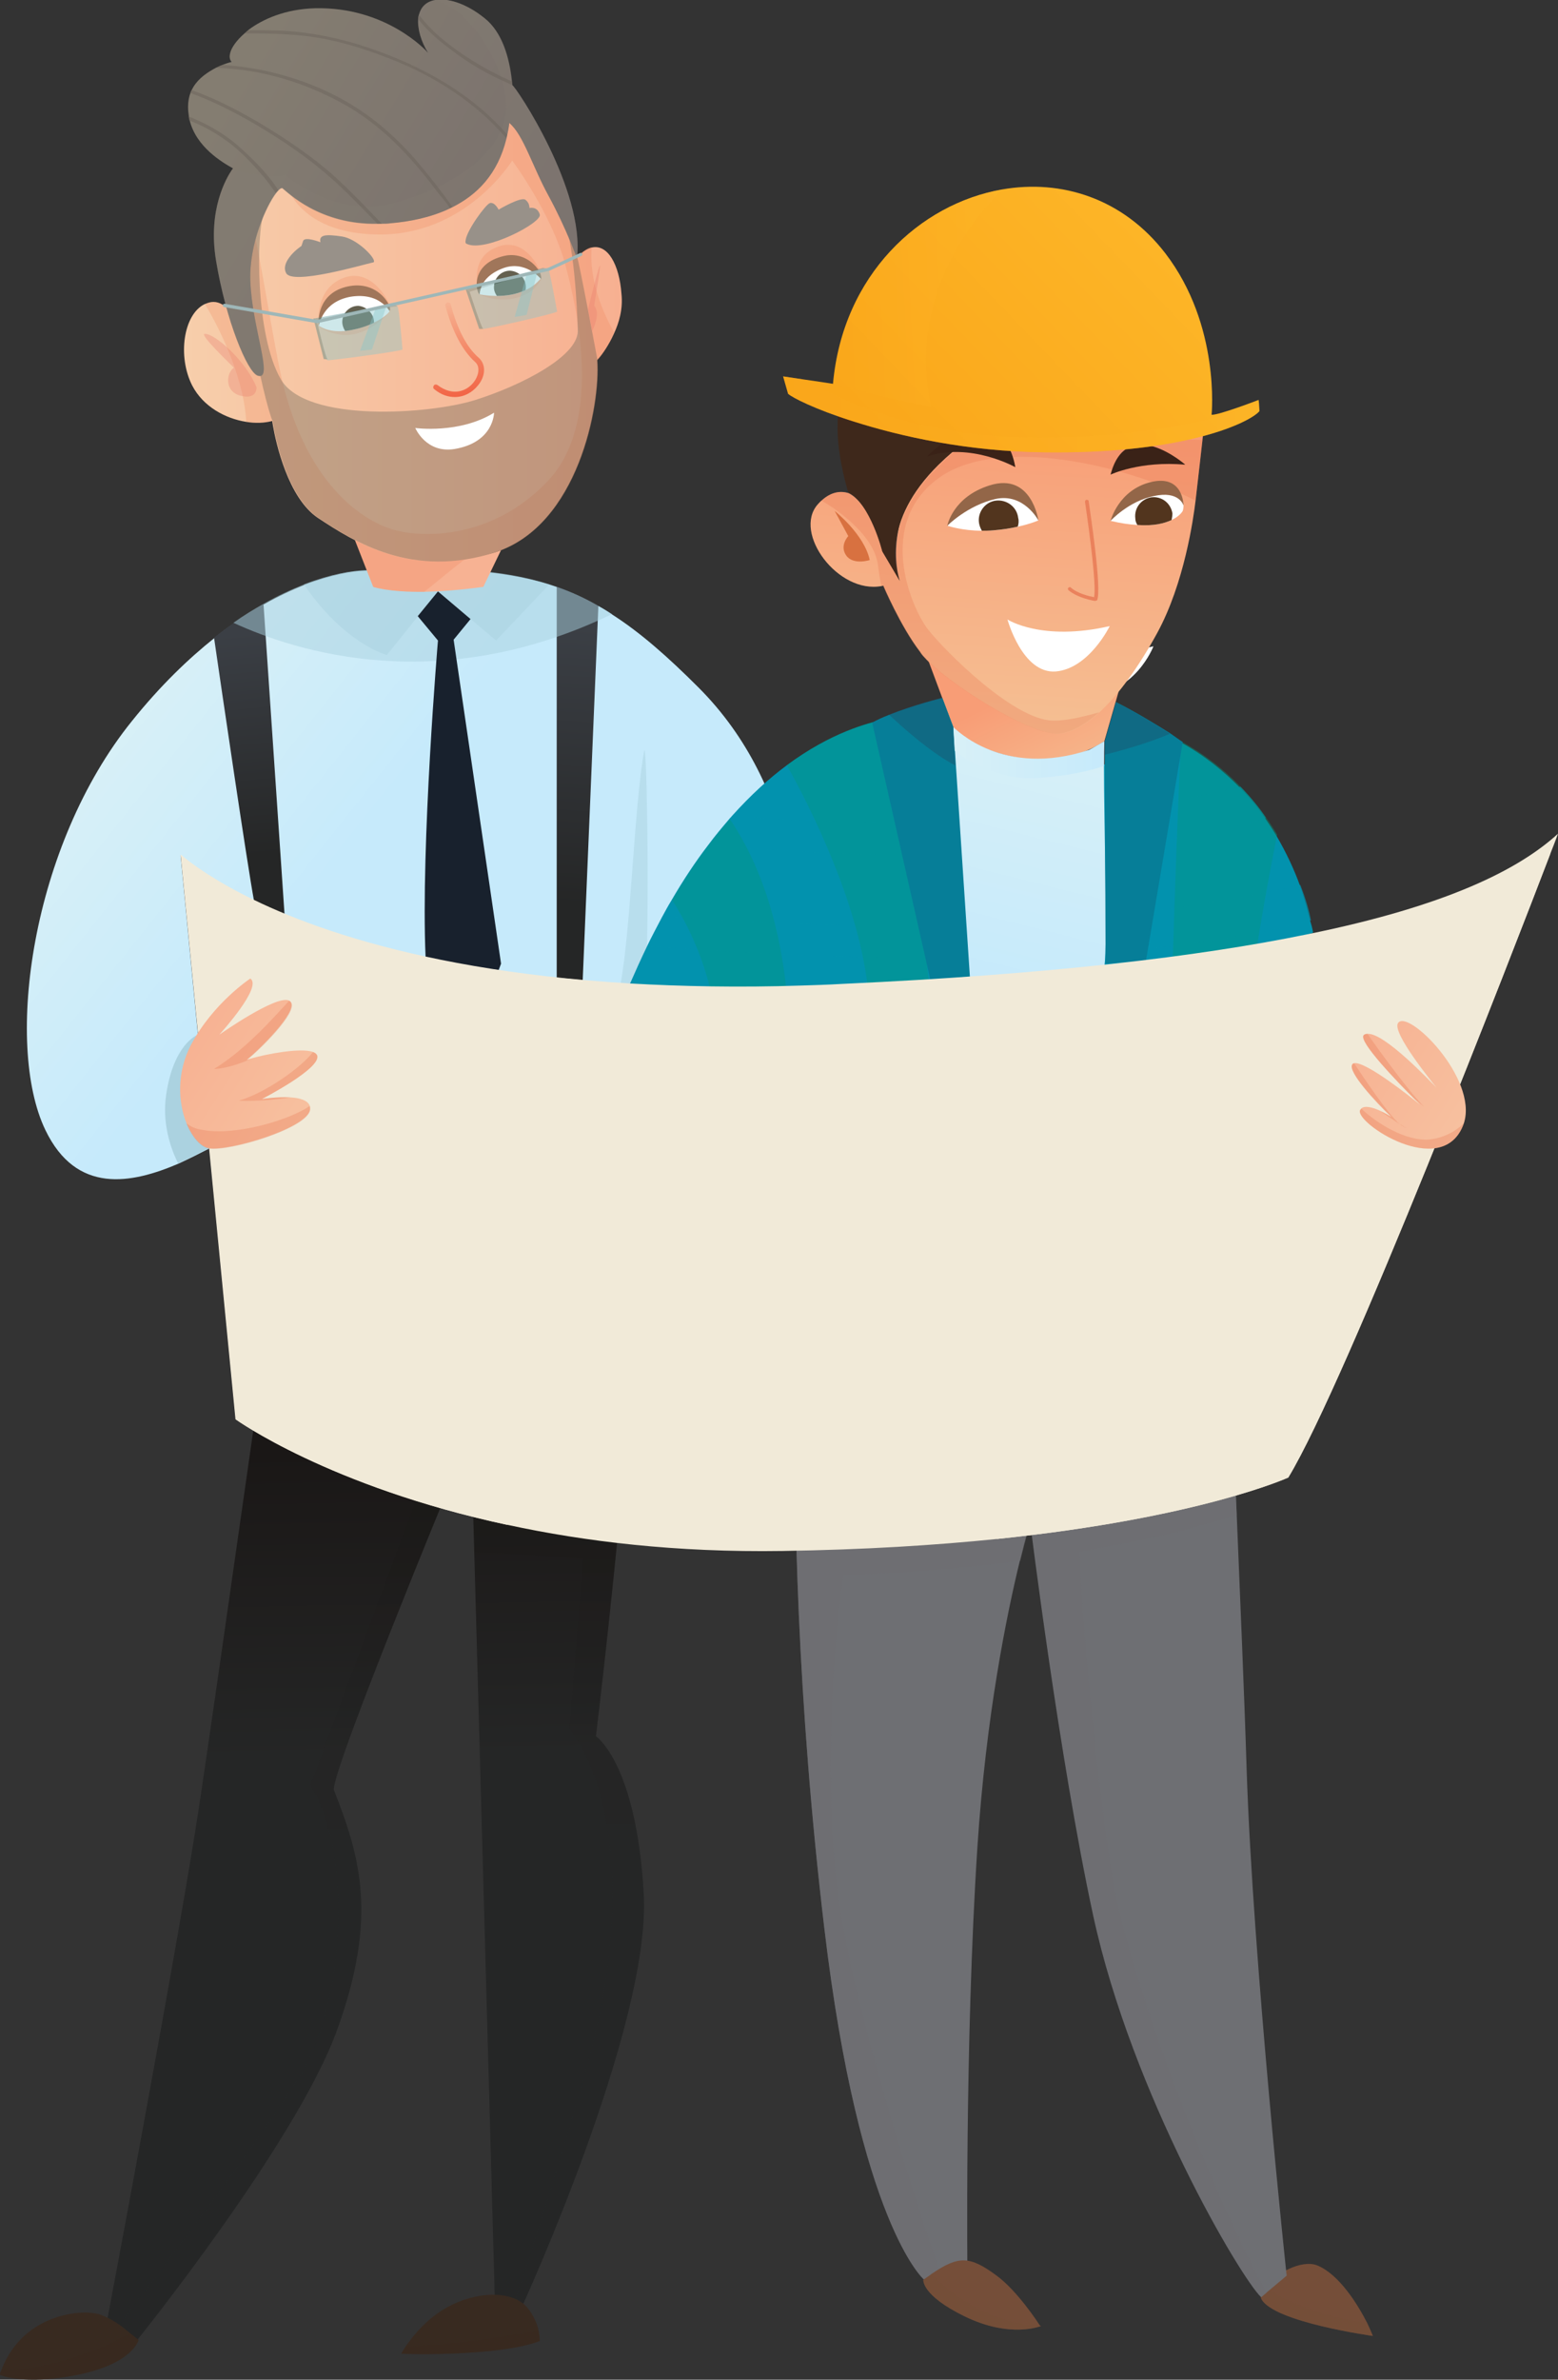 <?xml version="1.0" encoding="utf-8"?>
<!-- Generator: Adobe Illustrator 22.1.0, SVG Export Plug-In . SVG Version: 6.00 Build 0)  -->
<svg version="1.1" id="Layer_1" xmlns="http://www.w3.org/2000/svg" xmlns:xlink="http://www.w3.org/1999/xlink" x="0px" y="0px"
	 viewBox="0 0 377.8 576.6" style="enable-background:new 0 0 377.8 576.6;" xml:space="preserve">
<rect x="0" y="0" width="377.8" height="576.6" fill="#333333" stroke="none"/>
<style type="text/css">
	.st0{fill:url(#SVGID_1_);}
	.st1{fill:#754E39;}
	.st2{opacity:0.5;fill:#754E39;}
	.st3{fill:#6E6F73;}
	.st4{opacity:0.5;fill:#6E6F73;}
	.st5{fill:url(#SVGID_2_);}
	.st6{opacity:0.5;fill:#ABD2E0;}
	.st7{fill:url(#SVGID_3_);}
	.st8{fill:url(#SVGID_4_);}
	.st9{fill:url(#SVGID_5_);}
	.st10{opacity:0.2;fill:url(#SVGID_6_);}
	.st11{fill:#0292AE;}
	.st12{fill:#FFFFFF;}
	.st13{opacity:0.7;}
	.st14{fill:#18212D;}
	.st15{fill:url(#SVGID_7_);}
	.st16{opacity:0.4;}
	.st17{fill:#03967E;}
	.st18{fill:#382A20;}
	.st19{opacity:0.4;fill:#382A20;}
	.st20{fill:#ABD2E0;}
	.st21{fill:url(#SVGID_8_);}
	.st22{fill:url(#SVGID_9_);}
	.st23{fill:#3E281B;}
	.st24{fill:#D87140;}
	.st25{opacity:0.3;fill:#E77753;}
	.st26{fill:#3A2217;}
	.st27{opacity:0.3;fill:#3E281B;}
	.st28{fill:#52351E;}
	.st29{fill:#936648;}
	.st30{opacity:0.8;}
	.st31{fill:#E77753;}
	.st32{fill:url(#SVGID_10_);}
	.st33{opacity:0.4;fill:url(#SVGID_11_);}
	.st34{fill:url(#SVGID_12_);}
	.st35{opacity:0.2;fill:#EB7449;}
	.st36{fill:url(#SVGID_13_);}
	.st37{opacity:0.4;fill:#71695C;}
	.st38{opacity:0.3;fill:#E87568;}
	.st39{fill:url(#SVGID_14_);}
	.st40{opacity:0.3;fill:#847D71;}
	.st41{opacity:0.5;}
	.st42{fill:#6B645B;}
	.st43{fill:#989189;}
	.st44{fill:#A0765A;}
	.st45{fill:#64604F;}
	.st46{opacity:0.4;fill:#86C5CC;}
	.st47{opacity:0.4;fill:#438080;}
	.st48{opacity:0.4;fill:#4F9093;}
	.st49{fill:#9EB7B8;}
	.st50{fill:url(#SVGID_15_);}
	.st51{fill:#067E98;}
	.st52{fill:#F1EAD8;}
	.st53{fill:url(#SVGID_16_);}
	.st54{fill:url(#SVGID_17_);}
	.st55{opacity:0.3;fill:#2B3F54;}
	.st56{fill:url(#SVGID_18_);}
	.st57{opacity:0.4;fill:url(#SVGID_19_);}
</style>
<g>
	<linearGradient id="SVGID_1_" gradientUnits="userSpaceOnUse" x1="263.68" y1="197.619" x2="248.607" y2="166.621">
		<stop  offset="0" style="stop-color:#F5C295"/>
		<stop  offset="1" style="stop-color:#F89D76"/>
	</linearGradient>
	<path class="st0" d="M225.2,160.3l6.5,17.4c0,0,18.8,13,36.1,1.9l3.5-12.2C271.3,167.5,254.7,186.1,225.2,160.3z"/>
	<g>
		<path class="st1" d="M332.9,566c0,0-23.9-3.3-27-8.9c-0.4-0.8,0-1.9,0.9-3.1c2.5-3.1,8.8-6.6,12.6-5.1c5.4,2.2,9.9,9.6,12.1,13.9
			C332.4,564.7,332.9,566,332.9,566z"/>
		<path class="st2" d="M332.9,566c0,0-23.9-3.3-27-8.9c-0.4-0.8,0-1.9,0.9-3.1c3.3,2.8,13.1,7.4,24.6,8.8
			C332.4,564.7,332.9,566,332.9,566z"/>
	</g>
	<path class="st3" d="M312,551.4l-4.9,4.1l-1.3,1.1c-4.9-4.6-31.3-49.1-40.7-92.4c-8.3-38.4-15.3-95.4-15.3-95.4s-1,3.3-2.5,9.4
		c-3.1,12.7-8.2,37.3-10.3,69.5c-3.1,47.7-2.4,104.6-2.4,104.6H224c0,0-15.6-13.5-24.1-85c-6.6-55.3-7.6-104-6.9-129.8
		c10.8-6,26.1-12.3,42.5-17.9l62.2-2.2c0,0,1,22.2,2.2,49.8c0.8,19.8,1.8,42.3,2.4,61.6C303.8,474.9,312,551.4,312,551.4z"/>
	<path class="st4" d="M307.2,555.5l-1.3,1.1c-4.9-4.6-31.3-49.1-40.7-92.4c-8.3-38.4-15.3-95.4-15.3-95.4s-1,3.3-2.5,9.4
		c-13.2,1.8-27.8,3-42.9,3.4c0,0-6.9,47.7,0,85.4c5.2,28.3,18,67.4,24,85.2H224c0,0-15.6-13.5-24.1-85c-6.6-55.3-7.6-104-6.9-129.8
		c10.8-6,26.1-12.3,42.5-17.9l62.2-2.2c0,0,1,22.2,2.2,49.8c-8.5,2.8-21.8,6.2-38.1,8.9c1,23.5,4.3,54.9,7.6,76.7
		C273.1,478,293.4,530.6,307.2,555.5z"/>
	<linearGradient id="SVGID_2_" gradientUnits="userSpaceOnUse" x1="29.66" y1="172.865" x2="79.198" y2="212.312">
		<stop  offset="1.953000e-05" style="stop-color:#D8F0F7"/>
		<stop  offset="1" style="stop-color:#C6EAFB"/>
	</linearGradient>
	<path class="st5" d="M193.9,238.9c-13.5,0.4-25.9,0.2-37.2-0.3c-2.1-0.1-4.2-0.2-6.2-0.3c-3.1-0.2-6.2-0.4-9.1-0.7
		c-2.2-0.2-4.3-0.4-6.3-0.6c-4.9-0.5-9.6-1.1-14.1-1.8c-6.3-0.9-12.2-2-17.7-3.2c-14.2-3.1-25.5-6.8-34.2-10.3
		c-2.7-1.1-5.2-2.2-7.4-3.3c-10.8-5.2-16.3-9.7-17.9-11.1l4.2,43.5l0,0l2.7,27.5c-2.3,1.2-4.7,2.4-7.3,3.6
		c-11.6,5-24.9,7.5-32.4-8.1c-10-20.8-3.4-68.9,21-99.1c6.9-8.6,13.7-15.1,20.1-20.2c1.6-1.3,3.2-2.5,4.7-3.5c2.5-1.8,5-3.3,7.3-4.6
		c3.5-2,6.8-3.5,9.8-4.7c6.6-2.5,11.6-3.3,14.5-3.4c19.9-0.9,33.5-0.2,45,3.4c0.6,0.2,1.2,0.4,1.8,0.6c3.5,1.2,6.9,2.8,10.2,4.7
		c1.1,0.6,2.2,1.3,3.2,2c6.7,4.3,13.3,10.1,20.8,17.6C193.7,190.9,194.7,224.8,193.9,238.9z"/>
	<path class="st6" d="M133.2,141.6l-12.9,13.6l-14.1-11.9l-12.4,15.4c0,0-10.2-2.6-20.1-17.1c6.6-2.5,11.6-3.3,14.5-3.4
		C108,137.2,121.7,137.9,133.2,141.6z"/>
	<linearGradient id="SVGID_3_" gradientUnits="userSpaceOnUse" x1="58.103" y1="152.555" x2="63.404" y2="207.197">
		<stop  offset="1.524390e-02" style="stop-color:#3B3F45"/>
		<stop  offset="1" style="stop-color:#252626"/>
	</linearGradient>
	<path class="st7" d="M69,221.6c-2.7-1.1-5.2-2.2-7.4-3.3c-1.7-9.2-7.9-51.4-9.7-63.8c4.2-3.3,8.2-6,12-8.1L69,221.6z"/>
	<linearGradient id="SVGID_4_" gradientUnits="userSpaceOnUse" x1="140.464" y1="150.819" x2="136.387" y2="219.112">
		<stop  offset="1.524390e-02" style="stop-color:#3B3F45"/>
		<stop  offset="1" style="stop-color:#252626"/>
	</linearGradient>
	<path class="st8" d="M145.1,146.8l-3.8,90.7c-2.2-0.2-4.3-0.4-6.3-0.6v-94.8C138.5,143.4,141.9,145,145.1,146.8z"/>
	<path class="st6" d="M148.4,148.8c-41.7,20.1-76.4,9.2-91.8,2.1c2.5-1.8,5-3.3,7.3-4.6c3.5-2,6.8-3.5,9.8-4.7
		c6.6-2.5,11.6-3.3,14.5-3.4c19.9-0.9,33.5-0.2,45,3.4c0.6,0.2,1.2,0.4,1.8,0.6c3.5,1.2,6.9,2.8,10.2,4.7
		C146.2,147.5,147.3,148.1,148.4,148.8z"/>
	<path class="st6" d="M156.7,238.6c-2.1-0.1-4.2-0.2-6.2-0.3c2.5-13.5,3.3-43.2,5.7-56.3C156.7,178.8,157.5,209.7,156.7,238.6z"/>
	<linearGradient id="SVGID_5_" gradientUnits="userSpaceOnUse" x1="89.022" y1="350.814" x2="90.246" y2="426.04">
		<stop  offset="1.024390e-02" style="stop-color:#1A1716"/>
		<stop  offset="1" style="stop-color:#252626"/>
	</linearGradient>
	<path class="st9" d="M126.4,559.3l-1.9-0.5l-4.5-1.1L115,376l-0.8-28.7c0,0-34.6,83.2-33.2,86.5c6.4,16.3,10.6,30.7,0.8,57.9
		C72,519,33.1,567.2,33.1,567.2l-5.1-2.8l-2.2-1.2c0,0,17.7-93.6,22.6-126.3c4.9-32.7,18.4-128.7,18.7-129.7l87.2-23.4
		c1.1,11.3,0.1,32.8-1.6,55.5c-3,39-8.2,81.4-8.2,81.4s9.8,6.4,11.6,38.2C157.9,490.8,126.4,559.3,126.4,559.3z"/>
	<linearGradient id="SVGID_6_" gradientUnits="userSpaceOnUse" x1="89.904" y1="379.989" x2="90.962" y2="445.026">
		<stop  offset="1.024390e-02" style="stop-color:#1A1716"/>
		<stop  offset="1" style="stop-color:#252626"/>
	</linearGradient>
	<path class="st10" d="M126.4,559.3l-1.9-0.5c4.3-13.1,16.1-49.8,20.5-69.1c5.3-23.6,5.7-53.4-6.9-70.9l3.3-41.2L115,376l-0.8-28.7
		c0,0-34.6,83.2-33.2,86.5c6.4,16.3,10.6,30.7,0.8,57.9C72,519,33.1,567.2,33.1,567.2l-5.1-2.8c7.9-10.2,35-45.8,44.8-61.6
		c11.4-18.5,12.2-55.9,2.4-70.1L116,322.6l36.7,16.8c-3,39-8.2,81.4-8.2,81.4s9.8,6.4,11.6,38.2
		C157.9,490.8,126.4,559.3,126.4,559.3z"/>
	<path class="st11" d="M318.4,226c-0.6,0.2-1.1,0.4-1.7,0.6c-3.7,0.8-7.7,1.5-11.9,2.3c-6.3,1.1-13.1,2.1-20.5,3.1
		c-1.3,0.2-2.6,0.3-3.9,0.5c-2.4,0.3-4.9,0.6-7.5,0.9c-1,0.1-2,0.2-3,0.3c-8.8,1-18.4,1.9-28.6,2.7c-2.7,0.2-5.3,0.4-8.1,0.6
		c-1.6,0.1-3.3,0.2-4.9,0.3c-1.1,0.1-2.1,0.2-3.2,0.2c-4.8,0.3-9.8,0.6-14.9,0.8c-2.1,0.1-4.1,0.2-6.2,0.3c-3.4,0.2-6.7,0.3-10,0.4
		c-1.2,0-2.3,0.1-3.5,0.1c-6.4,0.1-12.6,0.2-18.5,0.1c-6.7-0.1-13.2-0.3-19.3-0.7c1.4-3.2,2.8-6.3,4.2-9.2c1.2-2.5,2.5-4.9,3.7-7.2
		c0.7-1.3,1.4-2.6,2.2-3.9c2.9-5,5.9-9.5,8.9-13.4c1.7-2.3,3.4-4.3,5.1-6.3c0.2-0.3,0.5-0.5,0.7-0.8c4.6-5.1,9-9.1,13.2-12.2
		c10.9-8.1,19.9-10.3,23.5-11.1c0.3-0.1,0.6-0.1,0.8-0.2c0.1,0.1,0.2,0.2,0.3,0.3c0.9,0.7,1.9,1.4,2.9,2.1h0c2.3,1.6,5,3,8.2,4.4
		c5.8,2.5,13.2,4.4,22.3,5.1c11.6,0.9,20.8-0.7,27.9-3.2c1-0.4,2-0.7,2.9-1.1c1.9-0.8,3.6-1.7,5.1-2.5c0.1-0.1,0.2-0.1,0.3-0.2
		c0.4,0.2,0.9,0.5,1.3,0.7c5.8,3.2,10.5,7,14.4,11c2.4,2.4,4.5,5,6.2,7.5c0.9,1.3,1.8,2.7,2.6,4c2.6,4.4,4.5,8.6,5.8,12.2
		c1.3,3.6,2,6.6,2.5,8.6C318.3,224.9,318.4,226,318.4,226z"/>
	<path class="st12" d="M86.5,102.3c0,0,18.4,6.2,44.1-1.6c0,0-7,15.4-23.5,16C90.9,117.3,86.5,102.3,86.5,102.3z"/>
	<g class="st13">
		<path class="st11" d="M307,198.2c-19.9,6.2-59.7,12.7-135.2,6.6c1.7-2.3,3.4-4.3,5.1-6.3c0.2-0.3,0.5-0.5,0.7-0.8
			c23.6,1.8,78.3,4.3,123.2-7.1C303.2,193.1,305.3,195.6,307,198.2z"/>
		<path class="st11" d="M317.9,223c-23.2,6.4-70.4,13.1-160.9,6.2c1.2-2.5,2.5-4.9,3.7-7.2c20.2,1.7,95.9,6.6,154.6-7.6
			C316.7,217.9,317.5,220.9,317.9,223z"/>
	</g>
	<path class="st14" d="M121.5,233.5l-0.6,1.6c-6.3-0.9-12.2-2-17.7-3.2c-1.2-27,3-76.7,3-76.7l-4.9-5.9l4.9-6l7.9,6.7l-4.1,5
		L121.5,233.5z"/>
	<linearGradient id="SVGID_7_" gradientUnits="userSpaceOnUse" x1="256.555" y1="176.839" x2="241.109" y2="238.827">
		<stop  offset="1.953000e-05" style="stop-color:#D8F0F7"/>
		<stop  offset="1" style="stop-color:#C6EAFB"/>
	</linearGradient>
	<path class="st15" d="M267.8,234.3c-0.8,0.1-31.1,2.9-32.6,3.1c-1.3-10.9-3.1-42.5-3.8-55.4c-0.2-3.5-0.3-5.7-0.3-5.7
		c0.5,0.4,11.9,13,32.9,5.5c0.4-0.1,3.4-1.9,3.8-2.1c-0.1,1.4-0.1,3.4-0.1,6C267.7,199.7,268.6,228.1,267.8,234.3z"/>
	<g class="st16">
		<path class="st17" d="M190.6,239c-6.4,0.1-12.6,0.2-18.5,0.1c-2.4-9.3-6.1-16.3-9.1-21c4.6-7.9,9.3-14.4,14-19.6
			C185.8,211.5,189.3,227.1,190.6,239z"/>
		<path class="st17" d="M225.2,237.4c-4.8,0.3-9.8,0.6-14.9,0.8c-2.6-20.2-13.6-42.2-19.5-52.8c10.9-8.1,19.9-10.3,23.5-11.1
			C220.2,195,223.5,221.7,225.2,237.4z"/>
		<path class="st17" d="M309.7,202.2c-1.6,8.1-3.4,17.7-4.8,26.6c-6.3,1.1-13.1,2.1-20.5,3.1c0.5-15.8,1.2-37.3,2-52.3
			C297.6,185.8,304.9,194.2,309.7,202.2z"/>
	</g>
	<g>
		<path class="st18" d="M33.6,567c0,0-1.4,5.7-14.7,8.4c-13.3,2.7-19,0-19,0c0.1-0.4,0.3-0.8,0.5-1.3c5.3-13.7,20-14.8,24.1-13.2
			c3.1,1.2,5.1,2.8,7,4.4C32.3,565.9,33,566.5,33.6,567z"/>
		<path class="st19" d="M33.6,567c0,0-1.4,5.7-14.7,8.4c-13.3,2.7-19,0-19,0c0.1-0.4,0.3-0.8,0.5-1.3c11.5,0.6,26.5-5.9,31.1-8.8
			C32.3,565.9,33,566.5,33.6,567z"/>
	</g>
	<g>
		<path class="st18" d="M130.9,567.2c0,0-3.3,1.6-12.6,2.5c-11.6,1.1-21,0.6-21,0.6s0.4-0.7,1.1-1.8c1.8-2.6,5.6-7.4,11.3-10.1
			c7.3-3.5,15.2-3.1,18.3,0.9c1.5,1.9,2.3,3.9,2.6,5.4C130.9,566.2,130.9,567.2,130.9,567.2z"/>
		<path class="st19" d="M130.9,567.2c0,0-3.3,1.6-12.6,2.5c-11.6,1.1-21,0.6-21,0.6s0.4-0.7,1.1-1.8c11.5-0.2,26.7-2.8,32.2-3.8
			C130.9,566.2,130.9,567.2,130.9,567.2z"/>
	</g>
	<path class="st20" d="M50.5,278.3c-2.3,1.2-4.7,2.4-7.3,3.6c-2-4-3.9-10-2.9-16.7c1.8-12.2,7.5-14.4,7.5-14.4l0,0L50.5,278.3z"/>
	<path class="st12" d="M243.1,154.9c0,0,24.5,4.8,36.6,1.7c0,0-4.5,11.8-16.4,11.8C251.4,168.5,243.1,154.9,243.1,154.9z"/>
	<g>
		<path class="st1" d="M252.4,563.6c0,0-7.4,3.1-18.6-2.4c-10.4-5.1-9.9-8.8-9.9-8.8c0.7-0.5,1.5-1,2.1-1.5
			c6.5-4.4,9.2-4.3,15.7,0.5c5,3.7,9.9,11.2,10.5,12.1C252.4,563.5,252.4,563.6,252.4,563.6z"/>
		<path class="st2" d="M252.4,563.6c0,0-7.4,3.1-18.6-2.4c-10.4-5.1-9.9-8.8-9.9-8.8c0.7-0.5,1.5-1,2.1-1.5
			c3,3.6,13.6,12.3,26.2,12.6C252.4,563.5,252.4,563.6,252.4,563.6z"/>
	</g>
	<g>
		
			<linearGradient id="SVGID_8_" gradientUnits="userSpaceOnUse" x1="255.381" y1="190.416" x2="248.607" y2="99.7" gradientTransform="matrix(0.991 -0.132 0.132 0.991 -2.483 -17.081)">
			<stop  offset="0" style="stop-color:#394045"/>
			<stop  offset="1" style="stop-color:#2E3940"/>
		</linearGradient>
		<path class="st21" d="M259.1,101.1c-3.2-1-6.3-1.4-9.3-1.4c17.3,7.6,35.8,18,40.3,20.6C290,120.3,278,106.8,259.1,101.1z"/>
		
			<linearGradient id="SVGID_9_" gradientUnits="userSpaceOnUse" x1="213.711" y1="229.658" x2="230.119" y2="148.788" gradientTransform="matrix(0.991 -0.132 0.132 0.991 -2.483 -17.081)">
			<stop  offset="0" style="stop-color:#F5C295"/>
			<stop  offset="1" style="stop-color:#F89D76"/>
		</linearGradient>
		<path class="st22" d="M291.7,105.6c0,0-1.7,15.1-1.8,15.8c-0.5,4.2-2.7,19.9-9.3,32c-4.5,8.2-9.3,14.9-14,19.2
			c-3,2.7-5.9,4.4-8.6,5c-0.4,0.1-0.8,0.1-1.2,0.2c-7.3,0.4-27.5-12.7-32.6-18.5c-0.4-0.4-0.8-0.9-1.1-1.4c-4.7-6.1-8.9-16-8.9-16
			c-0.1,0-0.3,0.1-0.4,0.1c-10.6,2-21.6-12.9-15.5-19.8c0.3-0.3,0.6-0.7,0.9-0.9c2.4-2.2,4.7-2.4,6.6-1.8c5.3,2.6,8.2,14.2,8.2,14.2
			l4.2,7.1c-0.7-2.2-4.3-16.4,9.9-30.3C238,100.5,291.7,105.6,291.7,105.6z"/>
		<path class="st23" d="M253,99.9c-0.3,0-1.2,0-2.6,0.1c-2.3,0.3-5.8,1.1-10.1,3.2c-3.7,1.9-8,4.8-12.7,9.4
			c-14.1,13.9-10.2,25.8-9.5,28l-4.2-7.1c0,0-0.7-2.9-2.1-6.1c-1.4-3.2-3.4-6.8-6.1-8.1c0,0-2.4-7.4-2.6-14.9c0-1.3,0-2.7,0.1-4
			c0,0,16.7-3.6,29.6-2.5C244.6,99,251.9,99.8,253,99.9z"/>
		<path class="st12" d="M244.3,150.1c0,0,8.3,5.4,24.8,1.6c0,0-5,10.3-13.1,11C247.9,163.3,244.3,150.1,244.3,150.1z"/>
		<path class="st24" d="M202.4,123.8c0,0,7.2,5.7,8.5,11.9c0,0-4,1.3-5.7-1.1c-1.7-2.4,0.5-4.7,0.5-4.7L202.4,123.8z"/>
		<path class="st25" d="M291.6,106.6c0,0-1.6,14.1-1.7,14.7c-17.2-8.8-47.5-15.6-61.8-5.8c-16,11-7.2,31.8-3,37.1
			c4.2,5.3,20.6,21.7,30.1,22c3,0.1,7.1-0.8,11.3-2c-3,2.7-5.9,4.4-8.6,5c-0.4,0.1-0.8,0.1-1.2,0.2c-7.3,0.4-27.5-12.7-32.6-18.5
			c-0.4-0.4-0.8-0.9-1.1-1.4c-4.7-6.1-8.9-16-8.9-16c-0.1,0-0.3,0.1-0.4,0.1c-0.3-1.6-0.6-3.4-0.8-5.1c-1-7.4-10.3-13.7-13.7-15.6
			c2.4-2.2,4.7-2.4,6.6-1.8c5.3,2.6,8.2,14.2,8.2,14.2l4.2,7.1c-0.7-2.2-4.6-14.1,9.5-28c10-9.8,18.5-12.1,22.7-12.6
			c-0.2-0.1-0.5-0.2-0.7-0.3c3-0.1,6.1,0.4,9.3,1.3C278,106.8,291.6,106.6,291.6,106.6z"/>
		<path class="st26" d="M246.2,113.2c0,0-10.8-6.1-21.4-2.6c0,0,5.5-5.9,11.9-6.8C244.8,102.7,246.2,113.2,246.2,113.2z"/>
		<path class="st27" d="M253,99.9c-0.3,0-1.2,0-2.6,0.1c-2.3,0.3-5.8,1.1-10.1,3.2c-14.8-1.2-22.9-3.9-37.2,1.1c0-1.3,0-2.7,0.1-4
			c0,0,16.7-3.6,29.6-2.5C244.6,99,251.9,99.8,253,99.9z"/>
		<path class="st12" d="M251.8,126.1c0,0-1.8,0.8-4.9,1.5c-1.6,0.4-3.6,0.7-5.9,0.9c-1,0.1-2,0.1-2.8,0.1c-5,0-8.4-1.2-8.4-1.2
			s1-4.6,8.1-6.4C244.8,119.1,249.3,120.2,251.8,126.1z"/>
		<path class="st12" d="M286.8,123.8c0,0-0.6,1.2-2.7,2.2c-1.7,0.8-4.3,1.5-8.3,1.2c-1.9-0.1-4-0.4-6.5-1c0,0,4.8-8.2,12-7.8
			C288.6,118.8,286.8,123.8,286.8,123.8z"/>
		<path class="st28" d="M246.8,127.6c-1.6,0.4-3.6,0.7-5.9,0.9c-1,0.1-2,0.1-2.8,0.1c-0.3-0.5-0.6-1.2-0.7-1.9
			c-0.4-2.6,1.5-5.1,4.1-5.4c2.6-0.3,5.1,1.5,5.4,4.2C247.1,126.2,247,127,246.8,127.6z"/>
		<path class="st28" d="M284.1,126c-1.7,0.8-4.3,1.5-8.3,1.2c-0.3-0.5-0.5-1-0.5-1.6c-0.3-2.5,1.4-4.7,3.9-5.1
			c2.5-0.3,4.7,1.4,5.1,3.9C284.3,124.9,284.2,125.5,284.1,126z"/>
		<path class="st29" d="M229.7,127.4c0,0,1.3-7,10.3-9.8c10.2-3.2,11.8,8.5,11.8,8.5s-3.5-6.7-10.4-5.2
			C234.5,122.5,229.7,127.4,229.7,127.4z"/>
		<path class="st29" d="M269.3,126.2c0,0,1.9-7.5,9.8-9.4c7.9-1.9,7.9,5.7,7.9,5.7s-1-3.7-7.2-2.3
			C273.7,121.4,269.3,126.2,269.3,126.2z"/>
		<g class="st30">
			<path class="st31" d="M265.6,145.6c0,0-0.1,0-0.1,0c-0.2,0-4.2-0.7-6.4-2.6c-0.2-0.2-0.2-0.5,0-0.6c0.2-0.2,0.5-0.2,0.6,0
				c1.6,1.4,4.5,2.1,5.6,2.3c0.6-2.6-1-15-2.2-23.1c0-0.2,0.1-0.5,0.4-0.5c0.3,0,0.5,0.1,0.5,0.4c0.3,2.2,3.3,21.6,2,24
				C265.8,145.5,265.7,145.6,265.6,145.6z"/>
		</g>
		<path class="st26" d="M269.3,115c0,0,7.1-3.4,18.1-2.4C287.5,112.6,273.2,100.2,269.3,115z"/>
	</g>
	<g>
		<linearGradient id="SVGID_10_" gradientUnits="userSpaceOnUse" x1="222.932" y1="116.443" x2="285.512" y2="56.394">
			<stop  offset="5.000000e-03" style="stop-color:#FAA71A"/>
			<stop  offset="1" style="stop-color:#FDB628"/>
		</linearGradient>
		<path class="st32" d="M305.4,99.6c-1.1,1.4-6.3,4.4-16.2,6.7c-8.4,2-20.2,3.5-35.9,3.3c-18.8-0.2-35.1-3.9-46.4-7.5
			c-9.2-2.9-14.9-5.8-15.8-6.7l-1.2-4.2l4.7,0.7l4.8,0.7l2.6,0.4c0,0,0-0.1,0-0.1c2.4-26.3,21-43.5,41-47
			c14.3-2.5,29.3,2.1,39.6,15.5c13.4,17.5,11.2,39.1,11.2,39.1c1.8,0.1,11.4-3.6,11.4-3.6l0.1,0.9L305.4,99.6z"/>
		
			<linearGradient id="SVGID_11_" gradientUnits="userSpaceOnUse" x1="201.329" y1="76.217" x2="244.591" y2="76.217" gradientTransform="matrix(0.999 -4.930000e-02 4.930000e-02 0.999 -3.705 7.717)">
			<stop  offset="5.000000e-03" style="stop-color:#FAA71A"/>
			<stop  offset="1" style="stop-color:#FDB628"/>
		</linearGradient>
		<path class="st33" d="M225.8,98.6c0,0-12.7-2.4-23.7-5.7c2.4-26.3,21-43.5,41-47C234.1,54.7,220.3,73.7,225.8,98.6z"/>
	</g>
	<g>
		<linearGradient id="SVGID_12_" gradientUnits="userSpaceOnUse" x1="-11926.683" y1="137.059" x2="1089.81" y2="137.059">
			<stop  offset="0" style="stop-color:#F7CEAB"/>
			<stop  offset="1" style="stop-color:#F7B091"/>
		</linearGradient>
		<path class="st34" d="M121.5,133.3l-4.3,8.9c-5.8,0.8-10.5,1.1-14.3,1.2c-8.8,0.1-12.4-1.2-12.4-1.2l-4.5-11.5
			c11.7,4.7,21,5.1,27.2,4.4C118.5,134.6,121.5,133.3,121.5,133.3z"/>
		<path class="st35" d="M113.1,135.2c-3.6,2.8-7.5,6-10.2,8.2c-8.8,0.1-12.4-1.2-12.4-1.2l-4.5-11.5
			C97.6,135.4,106.9,135.8,113.1,135.2z"/>
	</g>
	<g>
		<linearGradient id="SVGID_13_" gradientUnits="userSpaceOnUse" x1="44.727" y1="81.129" x2="150.858" y2="81.129">
			<stop  offset="0" style="stop-color:#F7CEAB"/>
			<stop  offset="1" style="stop-color:#F7B091"/>
		</linearGradient>
		<path class="st36" d="M148.9,80.8c-1.3,2.9-2.9,5.1-3.7,6c-0.3,0.3-0.4,0.5-0.4,0.5c0.8,10.9-4.6,40-24.7,46.5
			c-20.2,6.5-34.2-2.5-43-8.3c-7.3-4.9-10.2-18.3-10.9-22.3c0,0,0,0,0,0c-0.1-0.7-0.2-1.2-0.2-1.2c-1.8,0.5-4.1,0.6-6.4,0.2
			c-4.9-0.8-10.3-3.6-13-8.8c-3.6-7.1-2.1-17.2,3-19.7c0.5-0.2,1-0.4,1.6-0.5c6-0.9,10,13,10.5,14.6c-1.2-5.9-1.7-11.2-1.8-16
			c-0.1-6.1,0.7-11.1,1.7-15.2c0.5-1.9,1-3.5,1.6-5c1.5-4,3.3-6.3,4.2-7c0.6-0.4,1.1-0.5,1.7-0.3c2.2,0.8,4.4,6.4,16,7.9
			c14.3,1.8,28.9-6.5,34.8-13.7c3.8-4.6,2.2-10.8,3-12.4c2.5,1.9,6,6.6,9,11.3c2.9,4.4,5,11.2,6.4,16.3c0.4,1.7,0.7,3.2,0.9,4.5
			c0.5,2.6,0.7,4.2,0.7,4.2c0.3-0.3,0.6-0.6,0.9-0.9c0.9-0.8,1.8-1.3,2.6-1.5c4-1,6.8,4.2,7.3,11.2
			C151.1,74.9,150.1,78.2,148.9,80.8z"/>
		<path class="st35" d="M145.3,86.8c-0.3,0.3-0.4,0.5-0.4,0.5c0.8,10.9-4.6,40-24.7,46.5c-20.2,6.5-34.2-2.5-43-8.3
			c-7.3-4.9-10.2-18.3-10.9-22.3c0,0,0,0,0,0c-0.1-0.7-0.2-1.2-0.2-1.2c-1.8,0.5-4.1,0.6-6.4,0.2c-0.4-9.5-5.6-21.3-10-28.5
			c0.5-0.2,1-0.4,1.6-0.5c6-0.9,10,13,10.5,14.6c-1.2-5.9-1.7-11.2-1.8-16c-0.1-6.1,0.7-11.1,1.7-15.2c1.9,8.8,3.7,20.5,5.9,31.8
			c5.8,29.7,21.5,38.4,28.4,40.1c6.9,1.8,23.3,2.1,36.6-11.7c13.3-13.7,7.9-40,4.5-52.6c-3.4-12.6-12.9-25.3-12.9-25.3
			s-11.4,18.7-33.5,17.9c-14.8-0.5-20.1-8-21.5-12.7c2.2,0.8,4.4,6.4,16,7.9c14.3,1.8,28.9-6.5,34.8-13.7c3.8-4.6,2.2-10.8,3-12.4
			c2.5,1.9,6,6.6,9,11.3c2.9,4.4,5,11.2,6.4,16.3c0.4,1.7,0.7,3.2,0.9,4.5c0.5,2.6,0.7,4.2,0.7,4.2c0.3-0.3,0.6-0.6,0.9-0.9
			c0.9-0.8,1.8-1.3,2.6-1.5c-0.8,8.3,3,16.5,5.4,20.7C147.6,83.8,146,85.9,145.3,86.8z"/>
		<path class="st37" d="M144.9,87.3c0.8,10.9-4.6,40-24.7,46.5c-20.2,6.5-34.2-2.5-43-8.3c-7.3-4.9-10.2-18.3-10.9-22.3c0,0,0,0,0,0
			c-0.1-0.6-0.1-1-0.2-1.2c-0.8-1.5-4-13.7-4.6-21c0-0.6-0.8-4.4-1.6-9c-0.1-8.8,1.5-15.6,3.3-20.2c0.5-0.1,0.8-0.1,0.8-0.1
			c-1.9,4.6-2.1,29.6,4.1,40.2c6.1,10.6,36.2,8.5,47.2,5c11.1-3.5,24.7-10.5,24.8-16.6c0,0-0.3-17.3-3-26.4l2.2,4.5
			c0.5,2.6,0.7,4.2,0.7,4.2C140.2,62.2,144.9,87.3,144.9,87.3z"/>
		<path class="st38" d="M49.6,80.9c2.4-0.2,10,6.5,12.6,12.9c0,0,0.3,3.1-3.8,2.1c-4.1-1-3.5-5.6-1.7-6.8
			C56.7,89,48.3,81.1,49.6,80.9z"/>
		<path class="st38" d="M145.5,64.5c0-1.5-2.9,10.4-2.9,10.4l1,5.3c0,0,2.2-4.2,0.5-6.1C144,74.2,145.5,65.8,145.5,64.5z"/>
		<g>
			<linearGradient id="SVGID_14_" gradientUnits="userSpaceOnUse" x1="53.354" y1="25.323" x2="142.025" y2="79.422">
				<stop  offset="0" style="stop-color:#847D71"/>
				<stop  offset="1" style="stop-color:#776D6C"/>
			</linearGradient>
			<path class="st39" d="M139.9,62.6c0,0-2.4-6.9-6.9-15.2c-3.9-7.1-6.1-14.8-9.5-17.6c-0.1,1-0.3,2-0.5,2.9
				c-0.1,0.3-0.1,0.6-0.2,0.9c-2.1,8.6-7.1,13.6-13.1,16.6c-0.2,0.1-0.4,0.2-0.6,0.3c-4.6,2.2-9.7,3.2-14.4,3.6
				c-0.7,0.1-1.3,0.1-2,0.1c-0.3,0-0.7,0-1.1,0c-14.2,0.3-22-7.8-23.1-8.6c-0.2-0.1-0.5,0-1,0.5c-0.2,0.2-0.4,0.4-0.6,0.7
				C64.5,50,60.4,59.1,60.7,68c0.4,11.5,5.8,24.3,1.8,23c-2.5-0.8-7.7-13.3-10.1-27.8C50.3,50.7,55,43,56.2,41.2
				c0.2-0.3,0.3-0.4,0.3-0.4c-2.7-1.5-8.9-5.2-10.5-11.6v0c-0.1-0.3-0.1-0.6-0.2-1c-0.1-0.7-0.2-1.5-0.2-2.3c0-1.2,0.2-2.4,0.6-3.4
				c0.1-0.3,0.2-0.5,0.3-0.7c1.1-2.3,3.1-3.8,5-4.9c0.3-0.2,0.6-0.3,0.9-0.5c0.6-0.3,1.1-0.5,1.6-0.7c1.3-0.5,2.2-0.7,2.2-0.7
				c-0.5-0.5-0.6-1.2-0.4-2.1c0.3-1.3,1.5-3.1,3.6-4.9c0.3-0.3,0.6-0.5,0.9-0.8c3.5-2.6,8.9-5,16.1-5.2c17.2-0.4,27,10.3,27.4,10.8
				c-1.7-2.7-2.6-5.8-2.4-8.3c0-0.4,0.1-0.7,0.2-1l0,0c0.5-1.8,1.7-3.1,3.9-3.5c2.8-0.5,7.3,0.6,12,4.4c4.3,3.4,6,9.6,6.6,15.1
				c0,0.3,0.1,0.6,0.1,0.9c0,0.1,0,0.2,0,0.2C125.1,21,141.9,46.1,139.9,62.6z"/>
			<path class="st40" d="M139.9,62.6c0,0-2.4-6.9-6.9-15.2c-3.9-7.1-6.1-14.8-9.5-17.6c-2.4,18.5-16.8,23.2-28.9,24.3
				c-16.1,1.6-24.9-7.5-26.1-8.4c-1.2-0.9-8.2,10.9-7.8,22.4c0.4,11.5,5.8,24.3,1.8,23c-2.5-0.8-7.7-13.3-10.1-27.8
				C50.3,50.7,55,43,56.2,41.2c3.8,0.8,10.9,2.1,12.9,1.1c0,0,12,10.6,26,7c14-3.6,26.6-11.7,27.6-22.3c0.8-9.4-8.1-24.7-17.1-26.9
				c2.8-0.6,7.3,0.6,12,4.4c4.6,3.7,6.2,10.5,6.7,16.2C125.1,21,141.9,46.1,139.9,62.6z"/>
			<path class="st40" d="M55.8,13c8.9,0.1,16.4,5.6,20.6,9.4c-7.8-6.1-19.4-6.1-25-5.4c2.5-1.4,4.7-1.9,4.7-1.9
				C55.7,14.5,55.6,13.8,55.8,13z"/>
			<g class="st41">
				<path class="st42" d="M92.6,54.2c-0.3,0-0.7,0-1.1,0c-3.1-3.2-6.2-6.4-9.4-9.4c-4.6-4.3-9.7-8.1-15-11.5
					c-6.6-4.2-13.6-8.1-21-10.8c0.1-0.3,0.2-0.5,0.3-0.7c7.5,2.7,14.5,6.6,21.1,10.8c5.4,3.5,10.6,7.2,15.2,11.6
					C86.2,47.5,89.4,50.9,92.6,54.2z"/>
				<path class="st42" d="M109.7,50.1c-0.2,0.1-0.4,0.2-0.6,0.3c-0.8-1.2-1.7-2.3-2.5-3.2c-2-2.6-3.9-5.1-6.1-7.6
					c-4.8-5.5-10.2-10.4-16.5-14c-6.3-3.6-13.2-6.3-20.3-7.8c-3.7-0.8-7.5-1.2-11.3-1.4c0.6-0.3,1.1-0.5,1.6-0.7
					c3.8,0.3,7.6,0.8,11.4,1.7c7.3,1.7,14.4,4.5,20.7,8.5c6.5,4.1,11.9,9.3,16.7,15.2c2.1,2.6,4.2,5.2,6.1,7.9
					C109.2,49.4,109.5,49.8,109.7,50.1z"/>
				<path class="st42" d="M123,32.6c-0.1,0.3-0.1,0.6-0.2,0.9c-7.4-8.6-17.2-14.9-27.8-19.1c-7.1-2.8-14.5-5.1-22.1-5.8
					c-4-0.4-8-0.5-12-0.5c-0.5,0-1,0-1.6,0c0.3-0.3,0.6-0.5,0.9-0.8h0.2c4.2,0,8.3,0,12.4,0.5c7.7,0.9,15.2,3,22.3,5.9
					C105.8,18,115.6,24.1,123,32.6z"/>
				<path class="st42" d="M67.5,46.1c-0.2,0.2-0.4,0.4-0.6,0.7c-1-1.4-2-2.8-3.1-4.1C61.5,40,59,37.3,56.1,35
					c-3.1-2.4-6.5-4.4-10.2-5.8v0c-0.1-0.3-0.1-0.6-0.2-1c4.3,1.7,8.4,4,11.9,7C61.2,38.4,64.9,42,67.5,46.1z"/>
				<path class="st42" d="M124.2,20.6c-4.2-1.8-8.3-3.9-12-6.5c-3.7-2.6-7.8-5.6-10.7-9.4c0-0.4,0.1-0.7,0.2-1
					c3.2,4.3,7.9,7.8,12.1,10.5c3.3,2.1,6.8,4,10.3,5.5C124.1,19.9,124.2,20.3,124.2,20.6z"/>
			</g>
		</g>
		<g>
			<path class="st43" d="M90.7,63.3c0,0.2-0.1,0.3-0.3,0.3c-2.7,0.6-19.4,5.5-21,2.6c-0.7-1.3-0.1-2.7,0.8-3.9
				c1.2-1.6,2.9-2.7,2.9-2.7s0,0,0.4-1.2c0.4-1.2,4.2,0.3,4.2,0.3c-0.4-1.8,1.2-2,5.2-1.4C86.4,57.8,90.7,62.1,90.7,63.3z"/>
		</g>
		<g>
			<path class="st43" d="M113.2,59.1c-0.3-0.1-0.4-0.4-0.3-0.8c0.2-2.4,4.9-8.8,5.9-9.1c1.2-0.3,2.1,1.6,2.1,1.6s5.4-3.2,6.5-2.4
				c0.4,0.3,0.6,0.6,0.8,1c0.2,0.6,0.2,1,0.2,1s1.9-0.5,2.5,1.6C131.4,54,117.6,61.2,113.2,59.1z"/>
		</g>
		<path class="st35" d="M77.3,79c0,0-1.3-9,6.1-11.7c7.3-2.7,12,7.3,11.3,8c0,0-3,3.9-7.8,5.4C82,82.2,77.8,79.6,77.3,79z"/>
		<g>
			<path class="st12" d="M94.5,75.3c0,0.3-1.3,1.7-3.9,2.9c-1.3,0.6-2.8,1.2-4.7,1.6c-0.8,0.2-1.6,0.3-2.3,0.4
				c-4.2,0.4-6.3-1.3-6.3-1.3s0.3-1.6,1.4-3.3c1.1-1.6,3-3.2,6.3-3.8c3.7-0.6,6.2,0.4,7.6,1.5C93.9,74.4,94.5,75.3,94.5,75.3z"/>
			<path class="st44" d="M84.9,69.3c-7.2,1.2-7.9,7.3-7.6,9.7c0,0,0.2-1.6,1.4-3.3c1.1-1.6,3-3.2,6.3-3.8c3.7-0.6,6.2,0.4,7.6,1.5
				c1.3,0.9,1.8,1.9,1.8,1.9C95.4,74.8,92.1,68.1,84.9,69.3z"/>
			<path class="st45" d="M90.7,78.1c0,0,0,0.1,0,0.1c-1.3,0.6-2.8,1.2-4.7,1.6c-0.8,0.2-1.6,0.3-2.3,0.4c-0.4-0.6-0.7-1.4-0.7-2.2
				c0-2.1,1.7-3.9,3.9-3.9C88.9,74.3,90.7,76,90.7,78.1z"/>
		</g>
		<path class="st35" d="M116.4,71.4c0,0-3.4-8.5,4-11.5c7.3-3,11.3,6.4,10.9,7.6c0,0-1.3,3.5-6.2,4.7
			C120.3,73.4,116.4,71.4,116.4,71.4z"/>
		<g>
			<path class="st12" d="M131.1,67.5c-1.1,1.3-2.3,2.2-3.7,2.8c-2.3,1.1-4.8,1.4-6.9,1.4c-2.5,0-4.3-0.4-4.3-0.4s0.1-1,0.6-2.3
				c0.7-1.3,2-2.9,4.8-4C127.2,62.7,131.1,67.5,131.1,67.5z"/>
			<path class="st44" d="M122.3,62c-8.2,1.9-7,8.5-6,9.4c0,0,0-1,0.6-2.3c0.6-1.3,2-2.9,4.8-4c5.6-2.3,9.5,2.5,9.5,2.5
				C131.6,65.6,127.7,60.8,122.3,62z"/>
			<path class="st45" d="M127.5,69.7c0,0.2,0,0.4-0.1,0.6c-2.3,1.1-4.8,1.4-6.9,1.4c-0.5-0.7-0.8-1.5-0.7-2.4c0.1-2.1,1.9-3.8,4-3.7
				C126,65.8,127.6,67.6,127.5,69.7z"/>
		</g>
		<path class="st46" d="M95.1,72.5l0.2,0.1C95.2,72.6,95.2,72.6,95.1,72.5z"/>
		<g>
			<g>
				<path class="st47" d="M76.9,77.9l-0.9-0.8l2.5,9.9l1,0.1C79,87.1,76.9,77.9,76.9,77.9z"/>
				<path class="st46" d="M96.4,74.2c-3.9,0.2-19.5,3.8-19.5,3.8s2.1,9.2,2.5,9.3c0.4,0.1,17.3-2.1,18.2-2.6
					C97.6,84.6,96.8,74.8,96.4,74.2z"/>
				<path class="st48" d="M96.2,74.1l-1-0.4l-19.2,3.5l0.9,0.8c0,0,15.6-3.5,19.5-3.8L96.2,74.1z"/>
				<path class="st46" d="M91,75c0,0-3.7,10-3.7,10l2.9-0.3l3.4-10.2C93.6,74.6,91.4,74.9,91,75z"/>
			</g>
			<g>
				<path class="st47" d="M113.9,70.7l-1-0.7l3.3,9.7h1C116.8,79.7,113.9,70.7,113.9,70.7z"/>
				<path class="st46" d="M133,65.3c-3.9,0.6-19.1,5.4-19.1,5.4s2.9,9,3.3,9c0.4,0.1,17.1-3.6,17.9-4.2
					C135.1,75.6,133.4,65.9,133,65.3z"/>
				<path class="st48" d="M132.8,65.2l-1.1-0.3L112.9,70l1,0.7c0,0,15.3-4.8,19.1-5.4L132.8,65.2z"/>
				<path class="st46" d="M127.7,66.5c0,0-2.9,10.3-2.9,10.3l2.9-0.5l2.6-10.4C130.3,65.9,128.1,66.4,127.7,66.5z"/>
			</g>
			<path class="st49" d="M141.2,61.5c-0.1-0.2-0.3-0.3-0.5-0.2l-7.8,3.6l-56,12.6l-22.4-3.9c-0.2,0-0.4,0.1-0.5,0.3
				c0,0.2,0.1,0.4,0.3,0.5l22.5,3.9c0,0,0,0,0.1,0l0,0h0l0,0l0,0c0,0,0.1,0,0.1,0l56.2-12.7c0,0,0,0,0,0c0,0,0,0,0,0L141,62
				C141.2,61.9,141.3,61.7,141.2,61.5z"/>
		</g>
		<path class="st12" d="M100.7,103.7c0,0,10.7,1.5,19.1-3.7c0,0,0,7.2-9.6,8.8C103.3,109.9,100.7,103.7,100.7,103.7z"/>
		<g>
			<linearGradient id="SVGID_15_" gradientUnits="userSpaceOnUse" x1="108.894" y1="73.319" x2="111.71" y2="96.065">
				<stop  offset="0" style="stop-color:#F6B393"/>
				<stop  offset="0.479" style="stop-color:#F48C6B"/>
				<stop  offset="0.995" style="stop-color:#F26546"/>
			</linearGradient>
			<path class="st50" d="M110.3,96.2c-1.6,0-3.3-0.5-5-1.9c-0.3-0.2-0.3-0.6-0.1-0.9c0.2-0.3,0.6-0.3,0.9-0.1c3.7,2.8,7,1.5,8.7-0.6
				c1.2-1.5,1.8-3.8,0.4-5c-3.1-2.8-5.5-7.4-7.2-13.6c-0.1-0.3,0.1-0.7,0.5-0.8c0.3-0.1,0.7,0.1,0.8,0.5c1.6,5.9,3.8,10.3,6.8,12.9
				c1.8,1.6,1.7,4.5-0.3,6.8C114.5,95.1,112.5,96.2,110.3,96.2z"/>
		</g>
	</g>
	<path class="st51" d="M235.2,236.8c-2.4,0.4-9.6,0.6-9.6,0.6l-14.1-62.3c1.2-0.7,2.6-1.3,4.1-1.9c6-2.4,12.9-4.1,12.9-4.1l2.7,7.1
		l0.6,9.3L235.2,236.8z"/>
	<path class="st51" d="M286.8,179.8l-8.9,52.9c-1.5,0.2-9.8,0.8-9.8,0.8l-0.2-50.6l0-3.3l2.7-9.5c4.8,2.4,10,5.6,13.2,7.6
		C285.6,179,286.8,179.8,286.8,179.8z"/>
	<path class="st52" d="M377.8,202c0,0-0.6,1.7-1.8,4.7c-9,23.5-49.4,127.9-63.6,151.3c0,0-21.4,9.8-70.7,14.9
		c-14.8,1.5-32,2.6-51.9,2.9c-25.9,0.4-48.1-2.3-66.6-6.3c-43.4-9.3-66-25.6-66-25.6l-6.4-65.7l-6.9-71.1c1,0.9,3.6,3,8.2,5.8
		c13.4,8.2,43.7,22,100.8,25.4c12.4,0.7,26.2,1,41.3,0.5c3.3-0.1,6.6-0.2,10-0.4c50.2-2.3,86.4-6.6,112.7-12
		C351,219.5,368.4,210.6,377.8,202z"/>
	<path class="st52" d="M376,206.7c-9,23.5-49.4,127.9-63.6,151.3c0,0-21.4,9.8-70.7,14.9C308.7,309.6,362.2,227,376,206.7z"/>
	<path class="st52" d="M123.1,369.5c-43.4-9.3-66-25.6-66-25.6l-6.4-65.7l-6.9-71.1c1,0.9,3.6,3,8.2,5.8c5,23.8,17.6,73.6,28,98.1
		C88.5,330.9,108.1,353.8,123.1,369.5z"/>
	<g>
		<linearGradient id="SVGID_16_" gradientUnits="userSpaceOnUse" x1="102.149" y1="287.39" x2="42.415" y2="248.99">
			<stop  offset="0" style="stop-color:#F7CEAB"/>
			<stop  offset="1" style="stop-color:#F7B091"/>
		</linearGradient>
		<path class="st53" d="M63.5,266.3c0,0,3.7-0.6,6.9-0.4l0,0c2.2,0.1,4.2,0.7,4.7,2c0.1,0.3,0.1,0.5,0.1,0.8
			c-0.2,4.5-19.6,10.3-24.5,9.5c-2-0.3-4.1-2.7-5.5-6.1c-2-5-2.4-12.2,1.1-18.9c5.4-10.2,14.4-16.1,14.4-16.1c3,2-7,13-7.5,13.6
			c0.7-0.5,13.6-9.5,16.8-8.3c0.2,0.1,0.4,0.2,0.5,0.4c1.7,2.4-7.8,11.7-10.7,14c0.3-0.1,0.6-0.2,1-0.3c3.7-1.1,12.2-2.7,15.1-1.6
			c0.5,0.2,0.8,0.4,1,0.8C78.1,258.8,63.5,266.3,63.5,266.3z"/>
		<path class="st25" d="M75.2,268.8c-0.2,4.5-19.6,10.3-24.5,9.5c-2-0.3-4.1-2.7-5.5-6.1c1,0.7,2.1,1.3,3.5,1.5
			c8.2,1.7,21.4-2.3,26.4-5.7C75.2,268.2,75.2,268.5,75.2,268.8z"/>
		<path class="st25" d="M63.5,266.3c0,0,3.7-0.6,6.9-0.4c-6.8,1.1-12.5,0.8-12.5,0.8c6.5-1.9,15.1-8,18-11.8c0.5,0.2,0.8,0.4,1,0.8
			C78.1,258.8,63.5,266.3,63.5,266.3z"/>
		<path class="st25" d="M59.8,256.9c0.3-0.1,0.6-0.2,1-0.3c-5.7,2.5-8.9,2.4-8.9,2.4c7.7-4.7,14.5-12.5,18.2-16.5
			c0.2,0.1,0.4,0.2,0.5,0.4C72.3,245.3,62.8,254.6,59.8,256.9z"/>
	</g>
	<linearGradient id="SVGID_17_" gradientUnits="userSpaceOnUse" x1="231.122" y1="182.432" x2="267.818" y2="182.432">
		<stop  offset="1.953000e-05" style="stop-color:#D8F0F7"/>
		<stop  offset="1" style="stop-color:#C6EAFB"/>
	</linearGradient>
	<path class="st54" d="M267.8,179.6c-0.1,1.4-0.1,3.4-0.1,6c-3.2,1.1-8.5,2.4-15.9,2.9c-9.1,0.7-16.5-3.8-20.3-6.6
		c-0.2-3.5-0.3-5.7-0.3-5.7c0.5,0.4,12,12.4,32.9,5.5C264.4,181.6,267.4,179.8,267.8,179.6z"/>
	<path class="st55" d="M231.1,176.2l0.6,9.3c-5.6-2.9-11.9-8.4-16.2-12.4c6-2.4,12.9-4.1,12.9-4.1L231.1,176.2z"/>
	<path class="st55" d="M283.7,177.8c-4.7,2-10.3,3.7-15.9,5.1l0-3.3l2.7-9.5C275.4,172.6,280.6,175.8,283.7,177.8z"/>
	<g>
		<linearGradient id="SVGID_18_" gradientUnits="userSpaceOnUse" x1="381.959" y1="289.218" x2="323.759" y2="251.804">
			<stop  offset="0" style="stop-color:#F7CEAB"/>
			<stop  offset="1" style="stop-color:#F7B091"/>
		</linearGradient>
		<path class="st56" d="M355,272.1c-0.1,0.3-0.2,0.5-0.3,0.8c-5.4,12.9-26.2-0.9-24.9-3.9c0.1-0.1,0.2-0.3,0.3-0.4
			c0.8-0.8,2.8-0.3,4.7,0.6c0.9,0.4,1.8,0.9,2.6,1.4c-4-3.8-10.6-11-9.5-12.7c0.1-0.2,0.3-0.3,0.5-0.3c2.9-0.4,13.9,8.4,15.9,10
			c-0.3-0.3-0.7-0.7-1.3-1.3c-4-4-13.8-14.1-12.3-15.5c0.2-0.2,0.5-0.3,0.9-0.3c4.1-0.3,15.3,11.6,16.7,13
			c-1.1-1.4-10.8-13.3-9.3-15.6C341.3,244.3,358.4,261.2,355,272.1z"/>
		<path class="st25" d="M355,272.1c-0.1,0.3-0.2,0.5-0.3,0.8c-5.4,12.9-26.2-0.9-24.9-3.9c0.1-0.1,0.2-0.3,0.3-0.4
			c3.6,3.5,10.8,8,16.5,7.5C349.6,275.8,352.8,274.4,355,272.1z"/>
		<path class="st25" d="M339.4,272.4c-1.1-0.8-2.8-1.9-4.6-3.1c0.9,0.4,1.8,0.9,2.6,1.4c-4-3.8-10.6-11-9.5-12.7
			c0.1-0.2,0.3-0.3,0.5-0.3C331,261.6,336.4,269.7,339.4,272.4z"/>
		<path class="st25" d="M340.3,273c-0.3-0.2-0.6-0.4-0.9-0.7C341,273.4,341.5,273.7,340.3,273z"/>
		<path class="st25" d="M345.3,268.1c-0.2-0.1-1-0.8-2.3-1.8c-4-4-13.8-14.1-12.3-15.5c0.2-0.2,0.5-0.3,0.9-0.3
			C334.4,254.6,342.3,265.3,345.3,268.1z"/>
	</g>
	<linearGradient id="SVGID_19_" gradientUnits="userSpaceOnUse" x1="189.966" y1="100.483" x2="305.373" y2="100.483">
		<stop  offset="5.000000e-03" style="stop-color:#FAA71A"/>
		<stop  offset="1" style="stop-color:#FDB628"/>
	</linearGradient>
	<path class="st57" d="M305.4,99.6c-1.1,1.4-6.3,4.4-16.2,6.7c-8.4,2-20.2,3.5-35.9,3.3c-18.8-0.2-35.1-3.9-46.4-7.5
		c-9.2-2.9-14.9-5.8-15.8-6.7l-1.2-4.2l4.7,0.7c10.9,5.6,29.1,14.7,60.5,14.1c27.3-0.5,43.4-5.5,50.1-8.2L305.4,99.6z"/>
</g>
</svg>
